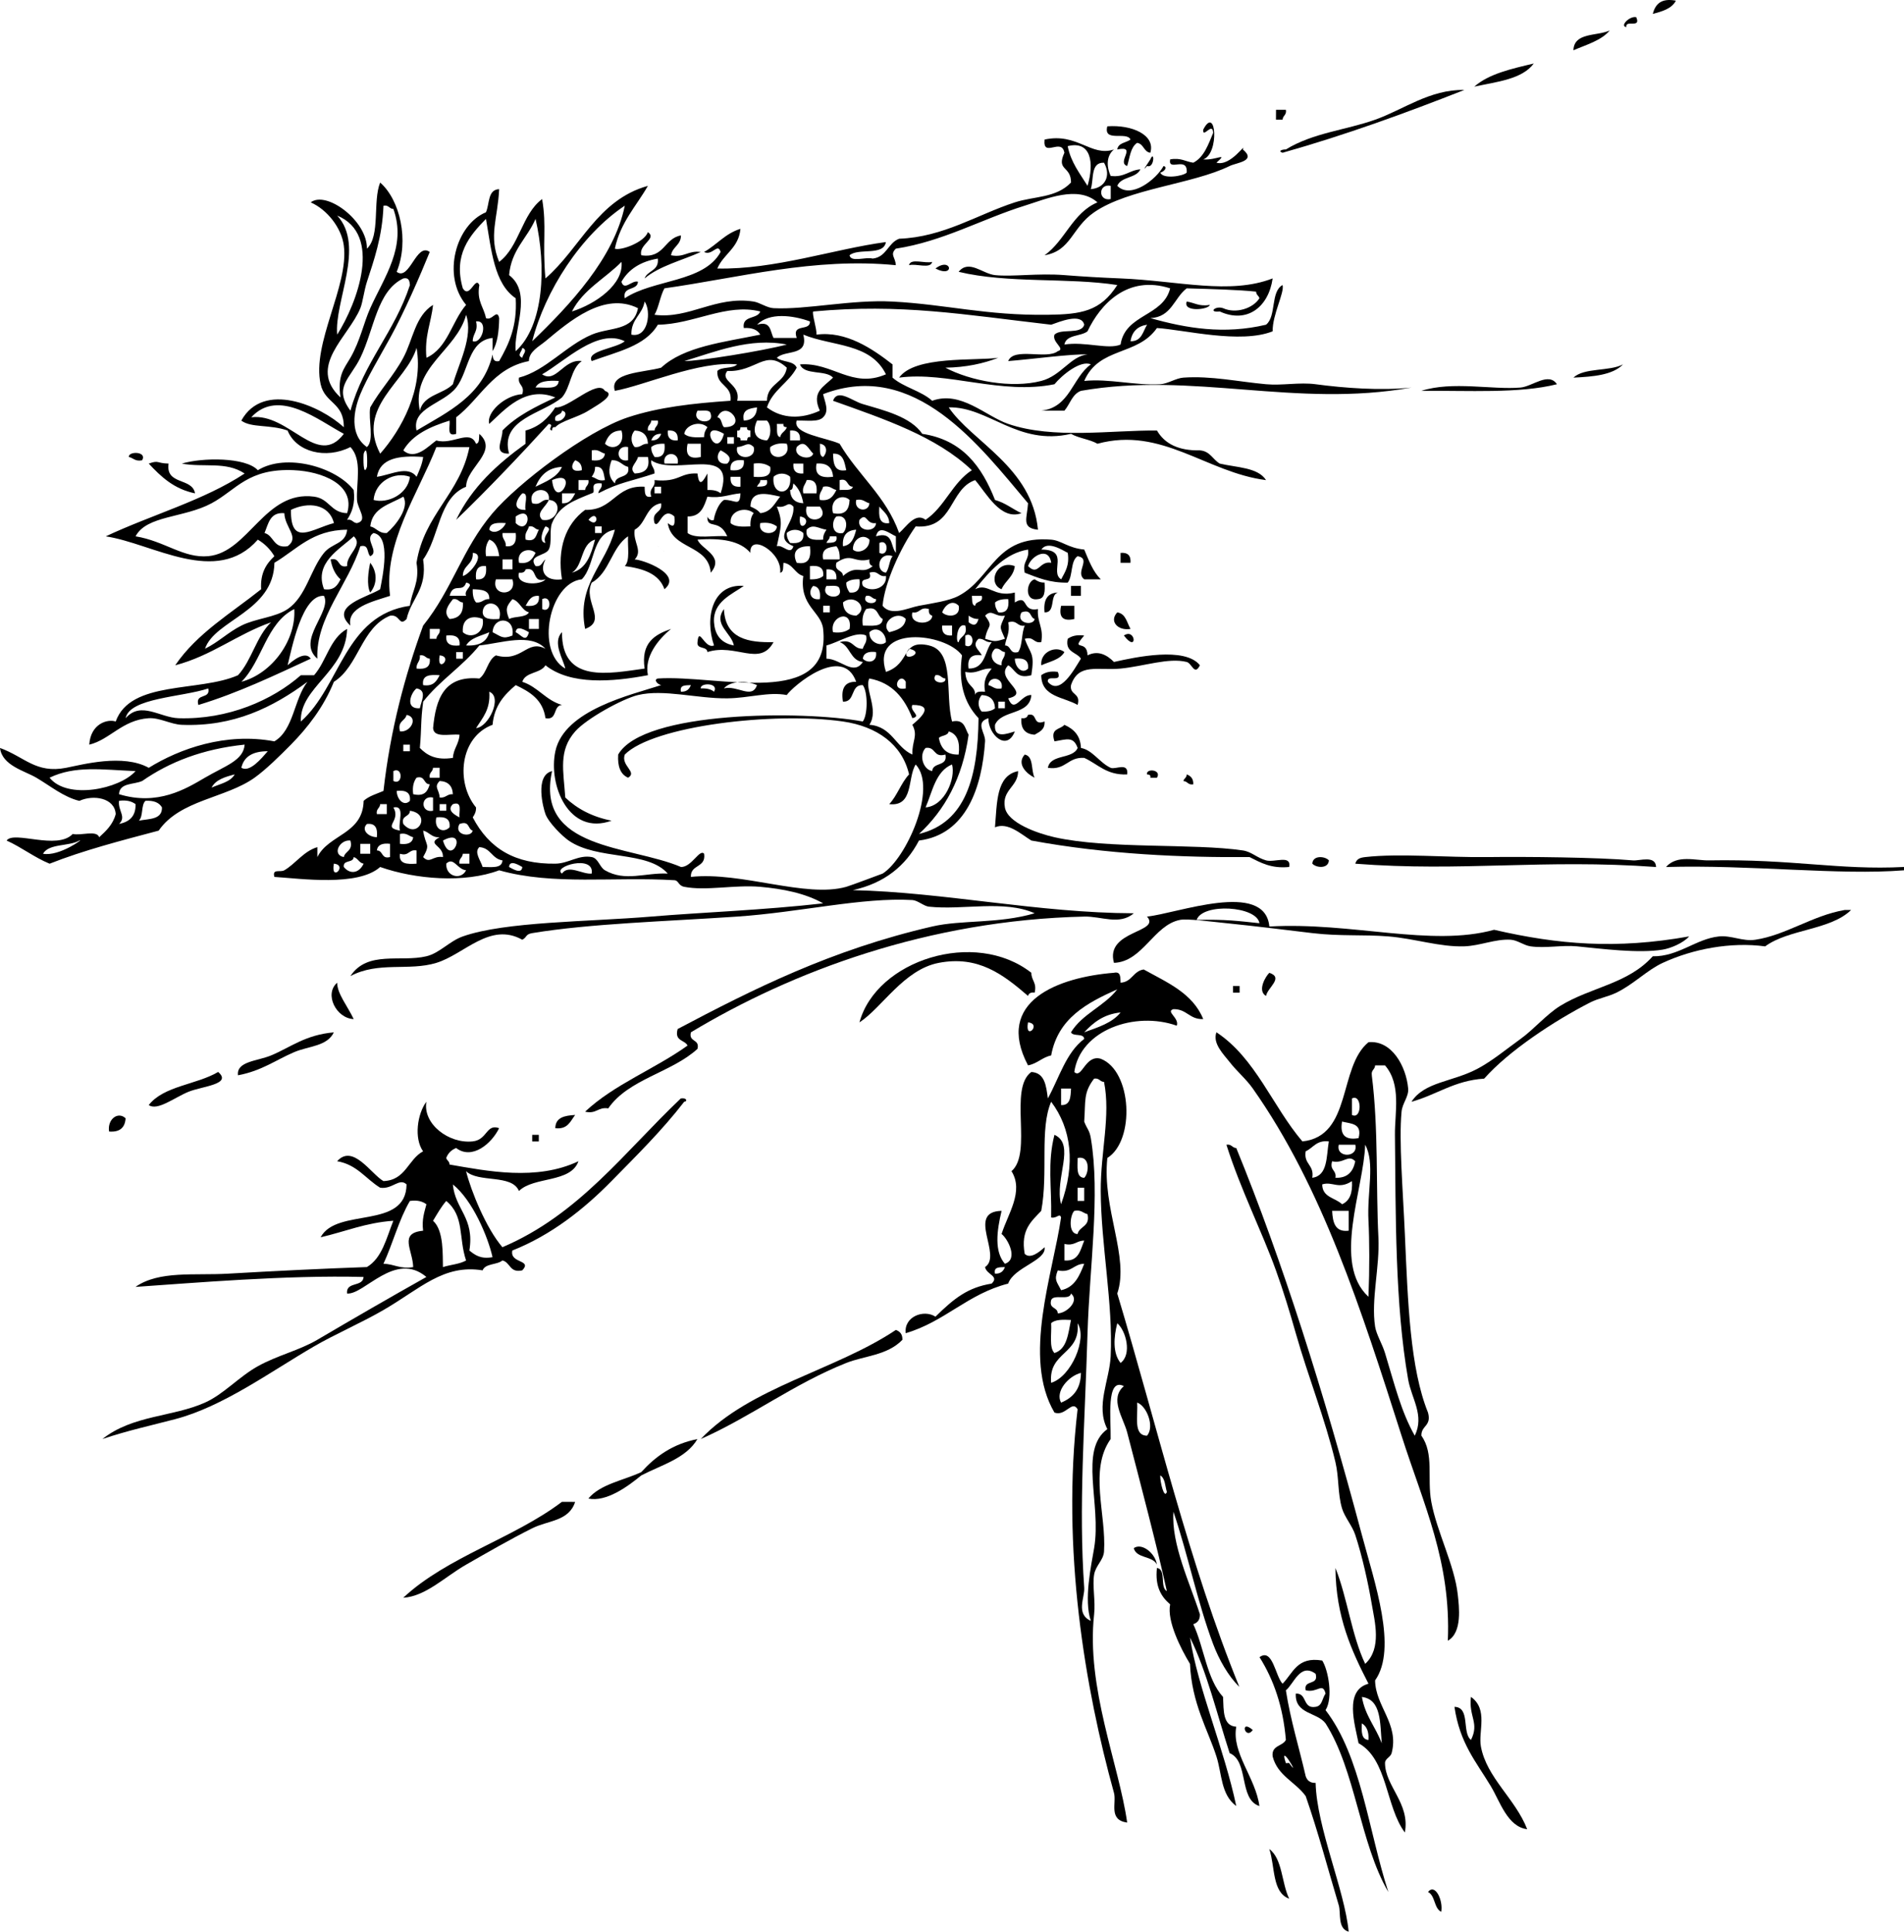 <?xml version="1.0" encoding="UTF-8" standalone="no"?>
<!-- Generator: Adobe Illustrator 13.0.1, SVG Export Plug-In . SVG Version: 6.00 Build 14948)  -->
<svg xmlns:rdf="http://www.w3.org/1999/02/22-rdf-syntax-ns#" xmlns="http://www.w3.org/2000/svg" xmlns:x="http://ns.adobe.com/Extensibility/1.0/" xmlns:dc="http://purl.org/dc/elements/1.1/" xmlns:i="http://ns.adobe.com/AdobeIllustrator/10.0/" xmlns:cc="http://web.resource.org/cc/" xmlns:xlink="http://www.w3.org/1999/xlink" xmlns:a="http://ns.adobe.com/AdobeSVGViewerExtensions/3.0/" xmlns:graph="http://ns.adobe.com/Graphs/1.0/" xmlns:svg="http://www.w3.org/2000/svg" xmlns:inkscape="http://www.inkscape.org/namespaces/inkscape" xmlns:sodipodi="http://sodipodi.sourceforge.net/DTD/sodipodi-0.dtd" xmlns:ns1="http://sozi.baierouge.fr" id="ant_and_grasshopper_xA0_Image_1_" enable-background="new 0 0 349.92 354.904" xml:space="preserve" viewBox="0 0 349.92 354.904" version="1.1" y="0px" x="0px">
<g clip-rule="evenodd" fill-rule="evenodd">
	<path d="m308 0.124c-0.758 1.469-2.49 1.965-4.252 2.43 0.47-1.759 1.5-2.953 4.25-2.43z"/>
	<path d="m295.85 5.591c-1.574 1.869-4.278 2.607-6.683 3.645 0.11-3.334 4.33-2.556 6.68-3.645z"/>
	<path d="m281.88 11.667c-2.153 2.91-6.779 3.346-10.936 4.252 2.7-2.373 6.85-3.277 10.94-4.252z"/>
	<path d="m234.5 20.171h1.823c0.171 0.981-0.574 1.046-0.607 1.823h-1.216c0.01-0.608 0.01-1.215 0.01-1.823z"/>
	<path d="m203.51 23.209c4.51-0.331 8.889 1.584 7.897 4.86-1.238-0.179-1.19-1.644-2.43-1.822-1.216 0.809-1.354 2.696-1.822 4.252-2.017-0.659 1.938-3.819-1.822-3.038 0.169-1.248 1.622-1.212 2.43-1.823-0.66-1.571-5.05 0.586-4.26-2.429z"/>
	<path d="m167.06 48.724c0.262-1.358 2.993-0.246 4.252-0.608-0.26 1.359-2.99 0.246-4.25 0.608z"/>
	<path d="m171.92 49.332c2.98-2.249 3.64 1.871 0 0z"/>
	<path d="m218.09 55.406c1.427 0.194 2.28 0.96 4.253 0.607-0.14 0.879-5 1.413-4.25-0.607z"/>
	<path d="m286.13 70.594c-6.965 1.742-16.281 1.133-24.907 1.215 5.698-1.832 13.06-0.16 18.225-0.607 2.16-0.187 5.16-2.915 6.69-0.608z"/>
	<path d="m23.692 83.959c-0.193-1.072 3.403-1.084 2.43 0.607-1.269 0.258-1.608-0.416-2.43-0.607z"/>
	<path d="m35.842 90.642c-3.866-0.791-6.258-3.057-8.505-5.468 1.914-0.681 1.375-0.055 3.645 0-0.57 4.013 4.362 2.523 4.86 5.468z"/>
	<path d="m205.94 101.58c1.325-0.11 1.933 0.497 1.822 1.822h-1.822v-1.82z"/>
	<path d="m68.04 103.4c1.334 1.667 1.298 3.955 0 5.467-0.717-1.38-0.323-4.03 0-5.47z"/>
	<path d="m186.5 104.01c-0.233 1.994-1.776 2.679-2.43 4.252-2.65-1.03-0.95-5.52 2.43-4.25z"/>
	<path d="m191.97 107.04c0.089 1.507 0.113 2.948-1.215 3.038-2.589 0.452-2.128-3.312-0.607-3.645 0.49 0.32 0.98 0.63 1.82 0.6z"/>
	<path d="m136.69 107.65c-2.069 1.496-5.724 2.9-5.467 6.683 0.128 1.886 0.944 3.774 3.645 4.252-0.399-2.283-3.892-3.86-1.823-6.683 0.232 5.551 4.662 6.177 9.112 6.075-2.494 4.616-6.935 0.15-12.15 1.823-0.067-1.148-2.008-0.422-1.822-1.823 0.268-3.035 1.281 1.34 3.038 0.607-1.76-5.11-0.28-11.4 5.47-10.94z"/>
	<path d="m196.83 107.65h1.822v1.823h-1.822v-1.82z"/>
	<path d="m194.4 108.87c-1.543 0.482-0.328 3.722-2.43 3.646-0.24-2.28 0.49-3.57 2.43-3.65z"/>
	<path d="m195.01 111.3h2.431v2.43c-2.09 0.47-2.9-0.34-2.43-2.43z"/>
	<path d="m205.34 112.51c1.576 0.246 1.753 1.891 2.43 3.037-2.31 0.4-3.99-1.41-2.43-3.04z"/>
	<path d="m206.55 116.76c2.2-1.47 2.57 3.37 0 0z"/>
	<path d="m199.26 116.76c-2.649 3.081 0.558 0.542 0.607 3.645 1.959-0.983 3.59-0.066 4.86 1.215 3.975-0.891 13.056-2.853 15.795 0.607-0.998 2.011-1.458-0.363-2.431-0.607-3.326-0.837-7.825 0.793-12.149 1.215-4.22 0.411-7.717-1.091-9.112 3.038-0.294 1.914 1.864 1.375 1.215 3.645-2.557-1.494-6.663-1.438-6.683-5.468 0.705-0.51 1.629-0.801 3.037-0.607 0.944 2.16-2.063 0.367-1.822 1.823 2.212 2.643 4.797-2.214 6.075-4.252-0.785-1.24-2.945-1.105-2.431-3.645 0.7-0.5 1.62-0.79 3.03-0.6z"/>
	<path d="m195.62 119.8c-0.808 1.419-2.714 1.741-4.252 2.43-0.25-2.42 2.66-3.71 4.25-2.43z"/>
	<path d="m188.93 131.34c1.872-0.454 0.741 2.095 3.038 1.215 0.103 1.521-0.934 1.902-1.822 2.43-1.709-0.114-2.589-1.057-2.431-3.038 0.7 0.1 1.08-0.13 1.21-0.61z"/>
	<path d="m195.62 133.17c1.673 0.757 2.947 1.913 3.038 4.252 2.114 0.354 3.465 2.75 5.467 3.645 0.86 0.384 3.302-1.126 3.038 1.215-3.814 0.169-5.385-1.905-7.897-3.038-3.042-0.207-3.355 2.315-6.683 1.823 0.466-2.572 4.548-1.527 5.468-3.645-0.774-2.172-1.982-1.6-4.253-1.215-0.85-2.45 1.07-2.15 1.81-3.03z"/>
	<path d="m188.32 138.63c1.702 0.323 1.123 2.927 1.823 4.253-1.37-0.65-3.41-2.48-1.82-4.25z"/>
	<path d="m187.11 141.67c0 2.911-3.013 3.396-2.43 6.683 0.504 2.846 6.031 4.773 9.112 5.467 9.833 2.215 25.592 1.088 34.628 2.43 1.597 0.237 2.545 1.341 4.252 1.823 1.561 0.44 4.702-1.099 4.253 1.215-3.364 0.326-5.259-0.817-7.29-1.823-12.202 0.106-26.354-0.5-40.095-3.037-1.972-1.21-4.297-3.426-6.683-2.43 0.39-4.46 0.19-9.51 4.25-10.32z"/>
	<path d="m210.8 142.28c-0.24-1.179 2.768-0.887 1.823 0.608h-1.216c0.12-0.52-0.23-0.58-0.6-0.61z"/>
	<path d="m218.09 142.28c0.748 0.265 1.248 0.778 1.215 1.823-0.98 0.171-1.045-0.574-1.822-0.607 0.12-0.49 0.61-0.6 0.61-1.21z"/>
	<path d="m244.22 158.07c-0.062 1.546-2.264 1.435-3.038 0.607 0.06-1.54 2.26-1.43 3.04-0.61z"/>
	<path d="m304.36 159.29c-20.81-1.502-35.604 0.918-55.283-0.607 0.253-0.86 0.795-1.099 1.823-1.215 6.339-0.718 14.94 0.095 22.478 0 7.143-0.09 20.302 0.039 26.729 0.608 1.21 0.11 4.17-1 4.25 1.22z"/>
	<path d="m349.92 159.29v0.607c-11.928 0.955-28.286-1.052-43.74-0.607 2.048-2.318 5.42-1.17 7.897-1.215 15.44-0.28 23.82 1.82 35.84 1.21z"/>
	<path d="m233.28 170.22c15.219-0.856 29.669 3.81 41.311 0.607 11.829 2.728 22.452 3.607 35.842 1.215-1.089 1.225-3.375 2.184-4.859 2.43-4.444 0.736-11.267-0.166-15.795-0.607-2.635-0.257-5.845 0.396-8.505 0-1.271-0.189-2.396-1.141-3.646-1.215-2.825-0.167-5.588 1.113-8.505 1.215-4.493 0.157-9.123-1.429-13.973-1.823-4.605-0.374-8.815 0.006-13.973-0.607-4.586-0.545-10.553-1.296-15.795-1.822-2.789-0.28-7.142-0.869-8.505-0.608-4.841 0.929-6.85 7.696-12.149 7.897-1.702-5.993 8.722-5.523 6.074-8.505 5.41-0.52 21.67-6.76 22.48 1.82zm-13.36-1.21c5.373-0.125 7.635 0.2 11.542 0.608-0.49-3.18-10.46-3.76-11.54-0.61z"/>
	<path d="m338.98 167.19h1.215c-3.782 3.71-11.485 3.499-15.795 6.683-6.309-0.851-13.273 0.467-18.832 3.037-2.903 1.342-5.335 3.933-8.505 5.468-1.667 0.808-3.275 1.01-4.86 1.822-6.581 3.374-14.903 8.852-19.439 13.973-5.519 0.354-8.752 2.993-13.365 4.253 2.407-3.704 7.479-3.598 12.149-6.075 2.713-1.439 5.223-3.548 7.897-5.468 2.398-1.721 4.8-4.544 7.29-6.075 5.646-3.471 12.421-4.001 17.011-9.112 4.69 0.086 7.934-3.205 12.149-3.645 2.303-0.24 4.365 0.952 6.683 0.607 5.6-0.83 10.5-4.44 16.4-5.46z"/>
	<path d="m190.15 182.37c-0.707-0.099-1.081 0.134-1.216 0.607-4.594-3.958-9.157-7.462-16.402-6.075-6.437 1.232-10.424 8.23-14.58 10.936 3.107-11.431 21.201-17.239 31.591-9.113-0.01 1.43 1.05 1.79 0.61 3.64z"/>
	<path d="m233.28 178.73c2.711 0.906-0.351 2.727-0.607 4.252-1.67-0.94-0.06-3.64 0.61-4.25z"/>
	<path d="m61.965 180.55c0.013 2.038 1.851 4.19 3.038 6.683-3.2-0.12-5.474-4.58-3.038-6.68z"/>
	<path d="m226.6 181.16h1.216v1.215h-1.216v-1.22z"/>
	<path d="m61.357 189.66c-1.219 2.589-4.612 2.51-7.29 3.645-3.312 1.405-5.966 3.44-10.328 4.253-0.313-2.578 3.545-2.589 6.075-3.646 3.527-1.46 6.312-3.8 11.543-4.24z"/>
	<path d="m223.56 189.66c7.199 4.748 10.297 13.599 15.795 20.048 9.164-0.962 6.567-13.684 12.15-18.226 4.28-0.414 6.926 4.443 7.29 8.505 0.134 1.499-1.069 2.687-1.215 4.253-0.506 5.422 0.249 14.327 0.607 22.478 0.561 12.751 0.972 24.694 4.252 32.805 0.696 2.519-1.277 2.367-1.215 4.253 2.377 3.329 1.016 7.768 1.822 12.149 1.007 5.467 4.271 11.659 4.86 17.011 0.24 2.181 0.881 7.006-1.822 8.505 0.614-14.55-4.43-24.923-8.505-37.665-7.433-23.24-14.571-45.676-27.338-63.788-1.255-1.78-2.895-3.112-4.253-4.859-1.11-1.42-3.19-3.43-2.43-5.47zm28.55 7.9c1.254 9.921 0.745 20.403 1.215 29.768 0.275 5.484-1.378 11.427-0.607 16.402 0.225 1.455 1.311 3.176 1.822 4.86 1.788 5.879 2.951 10.739 5.468 15.188 1.824-3.754-0.595-6.797-1.215-10.328-2.428-13.818-2.277-30.308-2.431-44.955-0.042-4.09 1.227-9.216-1.822-12.757h-1.822c-0.02 0.78-0.77 0.84-0.6 1.82zm-3.64 7.29c1.867 0.93 1.867-3.967 0-3.037v3.04zm1.21 4.25c0.72-2.744-1.418-2.632-3.037-3.037-0.43 2.46 0.59 3.47 3.04 3.04zm-9.72 2.43c-0.393 2.418 1.608 2.442 1.215 4.86 2.859-0.381 2.575-3.905 3.038-6.683-2.3-0.27-2.86 1.2-4.26 1.82zm9.12-1.21h-3.037c-0.6 2.45 3.63 2.45 3.04 0zm2.42 27.94c0.209-5.087 0.188-10.347 0-13.973-0.28-5.414 1.25-10.561-0.607-13.972-0.25 8.12-6.08 21.83 0.61 27.94zm-6.68-24.9c-0.502 1.717 0.856 1.574 0.607 3.038 2.296 0.067 3.267-1.189 3.645-3.038-1.32-1.37-2.08 0.5-4.26 0zm-1.82 4.25c0.015 2.415 2.42 2.439 3.645 3.645 1.413-0.612 1.959-2.091 1.822-4.252-2.5 1.62-3.55-0.01-5.46 0.6zm4.86 8.5v-3.646h-3.037c0.12 2.12 0.51 3.96 3.04 3.65z"/>
	<path d="m40.095 196.95c2.655 2.281-2.975 2.62-5.468 3.645-2.597 1.068-5.7 3.558-7.29 2.431 2.748-3.53 8.814-3.74 12.758-6.08z"/>
	<path d="m23.085 205.46c-0.114 1.709-1.057 2.588-3.038 2.43-0.352-2.25 1.638-3.76 3.038-2.43z"/>
	<path d="m105.7 204.85c-0.878 1.146-1.357 2.693-3.645 2.43 0.02-2 1.73-2.32 3.64-2.43z"/>
	<path d="m97.808 208.5h1.215v1.216h-1.215v-1.22z"/>
	<path d="m225.38 210.32c0.981-0.172 1.046 0.574 1.823 0.607 8.477 20.716 16.033 44.641 23.085 71.077 2.333 8.748 6.58 20.858 2.43 26.73 0.069 4.804 4.459 7.988 3.037 13.364-0.194 0.738-1.22 1.002-1.215 1.823 0.026 4.278 4.65 7.428 3.646 12.757-3.555-4.748-3.158-13.446-8.506-16.402-0.695-3.502-2.666-9.702 1.823-10.935-3.095-6.019-5.992-12.233-6.075-21.263 2.2 5.494 2.979 12.411 5.468 17.617 3.099-2.848 1.746-7.795 1.215-10.935-0.65-3.842-1.74-8.806-3.038-12.758-0.545-1.662-1.962-3.284-2.43-4.859-0.821-2.766-0.543-5.676-1.215-8.506-1.867-7.865-5.026-15.724-7.29-23.692-1.116-3.93-2.281-7.766-3.646-11.542-2.55-7.1-6.48-14.82-9.1-23.08zm28.56 109.96c-0.328-3.722-0.046-8.054-3.645-8.505 0.58 3.45 2.54 5.54 3.64 8.5zm-2.44-0.61c0.091-1.509-0.314-2.521-1.215-3.037-0.08 1.51-0.1 2.95 1.22 3.04z"/>
	<path d="m164.63 244.34c0.747 0.266 1.248 0.777 1.215 1.822-2.807 2.888-6.946 2.911-10.327 4.253-9.585 3.804-17.6 9.939-26.73 13.973 9.07-9.56 24.68-12.58 35.85-20.04z"/>
	<path d="m128.18 264.39c-2.106 3.564-6.595 4.745-10.328 6.683-2.49 2.048-6.421 4.925-9.72 4.252 2.203-2.657 6.408-3.312 9.72-4.859 2.61-2.87 5.76-5.18 10.33-6.07z"/>
	<path d="m105.7 275.93c-1.144 3.579-4.946 3.386-7.897 4.86-3.967 1.982-8.166 4.402-12.15 6.683-3.918 2.242-7.416 5.821-11.543 6.075 8.064-7.529 20.285-10.9 29.16-17.618 0.81 0.01 1.63 0.01 2.43 0.01z"/>
	<path d="m212.62 287.47c-0.766-1.665-3.77-1.092-4.253-3.038 1.5-1.05 3.98 0.97 4.25 3.04z"/>
	<path d="m231.46 304.48c2.441-1.806 2.93 3.53 4.253 4.86 1.923-1.925 2.653-5.042 7.29-4.253 1.114 1.739 2.037 6.848 0.607 9.112 6.529 8.456 7.872 22.098 11.542 33.413-5.23-8.944-6.016-22.335-11.542-30.982-1.553-2.094-5.65-1.641-5.468-5.468 2.153-0.128 1.2 2.85 3.645 2.43 1.248-0.169 1.213-1.622 1.823-2.43-0.516-2.168-1.496-0.073-3.646-0.607-0.456-2.076 2.469-0.771 1.822-3.037-2.838-2.085-3.979 1.844-5.467 3.037 0.877 5.603 2.438 10.521 3.645 15.795 0.266 0.747 0.777 1.247 1.822 1.215 0.198 8.206 5.344 19.68 6.075 27.338-2.091-0.581-1.393-3.424-1.822-4.86-2.017-6.744-3.741-13.314-6.075-20.048-1.856-2.598-5.176-3.733-6.075-7.289-0.256-2.079 1.82-1.826 2.431-3.038-0.51-6.13-2.25-11.08-4.83-15.18zm4.86 19.44c0.02 0.061 0.551-0.049 0.607 0 2.36 3.33-2.05-4.3-0.61 0z"/>
	<path d="m270.34 311.77c3.211 2.275 1.308 6.338 1.822 9.112 1.067 5.752 6.344 9.606 8.506 15.188-3.612-0.429-5.004-5.106-6.683-7.897-2.73-4.538-5.701-7.882-6.683-14.58 2.973 0.064 1.324 4.751 3.037 6.075 1.58-3.16-0.44-4.22-0.01-7.89z"/>
	<path d="m230.24 317.85c-1.43 1.95-2.45-2.14 0 0z"/>
	<path d="m233.28 339.72c2.439 1.813 2.243 6.262 3.646 9.112-3.16-1.1-2.58-5.93-3.65-9.11z"/>
	<path d="m262.44 347.61c1.328-1.679 2.817 1.597 2.43 3.645-1.36-0.66-1.07-2.98-2.43-3.65z"/>
	<path d="m300.71 3.162c0.944 2.159-2.063 0.367-1.822 1.822-1.28-0.188 0.64-2.11 1.82-1.822z"/>
	<path d="m269.12 16.526c-10.753 4.232-21.728 8.243-33.412 11.542-0.936-0.321-0.039-0.634 0.607-0.607 5.034-3.08 10.958-3.535 16.402-5.467 5.26-1.869 10.03-5.574 16.4-5.468z"/>
	<path d="m221.13 23.816c2.402-4.647 2.991 4.461 0 5.468 2.315 0.224 4.696-1.424 2.43 0.607 2.644 0.749 5.471-3.87 4.86-2.43 2.558 2.15-1.129 2.4-2.431 3.038-6.854 3.359-18.576 4.14-24.907 8.505-4.139 2.854-4.201 7.073-9.112 7.897 3.789-2.691 5.16-7.8 9.72-9.72-3.598-3.21-9.443-0.613-13.365 0.607-7.839 2.439-15.078 6.593-23.692 7.897-1.138 1.157-0.066 1.526 0 3.038-15.006-1.479-28.978 2.349-42.525 4.252-0.79 1.437-1.014 3.441-1.822 4.86 6.407 0.832 11.211-3.525 18.225-2.43 1.109 0.173 2.438 1.154 3.645 1.215 6.05 0.307 14.307-1.612 21.87-1.215 9.88 0.518 17.188 2.589 28.553 2.43 6.149-0.086 9.652-0.62 12.758-5.467-9.081-1.414-20.091-0.248-29.16-2.43 1.885-2.346 4.4 0.372 6.683 0.607 3.263 0.336 7.902-0.384 12.757 0 3.5 0.277 6.738 0.46 10.328 0.607 10.682 0.44 20.061 3.048 27.944 0-0.748 5.261-4.686 8.367-9.72 6.075-2.19 0.249-0.833-1.109 0.607-0.607 2.352 1.079 5.518 0.047 6.683-1.823-0.115-0.492-0.609-0.605-0.607-1.215-3.277-0.345-7.791-0.467-12.758-0.607-2.312 1.738-2.781 5.318-6.683 5.467 6.6 1.867 13.56 3.047 21.263 1.215 1.93-1.514 0.797-6.088 3.038-7.29 0.381 1.416-1.871 5.402-1.823 8.505-5.938 2.353-16.227-0.285-21.262-0.607-3.611 5.182-10.649 3.416-13.365 9.72 4.625-0.455 9.174 0.857 13.973 0.607 1.365-0.071 2.885-1.121 4.252-1.215 5.137-0.354 9.98 0.742 15.188 1.215 2.989 0.271 6.131-0.399 9.112 0 5.254 0.704 12.075 1.216 17.618 0.608-21.249 3.821-40.224-2.995-60.75 0.607-1.619 0.608-2.003 2.452-3.038 3.645h-4.252c5.296-0.576 5.692-6.053 9.112-8.505-1.876-0.842-5.31 1.963-6.683 3.645-9.795 1.997-19.688-2.398-28.553-1.215 2.884-4.052 13.893-3.05 18.226-3.645-2.776 1.071-5.935 1.761-9.721 1.823 4.607 2.441 12.176 3.848 17.618 2.43 3.7-0.964 5.396-4.57 8.505-4.86-2.971-0.125-10.073 0.854-14.58 1.215 1.022-2.623 7.081-0.209 9.112-1.822 1.517-0.42-1.127-1.621-0.607-3.038 1.218-1.212 4.925 0.065 5.468-1.822-0.525-2.239-4.598-0.511-6.075 0-16.122-1.853-27.514-3.925-43.74-2.43-0.243 0.489 0.675 3.124 0.607 4.252 5.429-0.722 10.3 2.603 13.973 5.468v2.43c2.053 1.795 5.27 2.426 7.29 4.252 5.289-1.912 9.812 2.829 13.973 4.252 8.326 2.851 18.995 1.135 27.338 1.215 1.414 2.433 3.968 3.727 7.897 3.645 1.881 0.144 2.359 1.69 3.645 2.43 3.11 0.738 7.015 0.681 8.505 3.038-10.967-1.403-19.167-9.902-30.982-6.683-1.41-0.817-3.449-1.005-4.859-1.822-9.827 2.281-15.144-5.036-22.479-4.86 4.234 6.298 15.333 10.991 16.403 22.478-3.136-0.315-1.973-2.167-1.823-4.86-8.896-10.531-20.804-26.526-37.665-20.047 0.296 1.382 1.206 3.104 0 4.252-0.883 0.939-3.109 0.535-4.859 0.607-0.829 2.465 5.386 3.107 7.897 4.252 3.369 5.743 8.549 9.676 10.935 16.403 1.266-1.078 2.966-3.881 4.86-2.43 3.519-2.354 4.927-6.818 8.505-9.112-6.537-6.22-16.116-9.399-25.515-12.758 0.852-2.314 3.459 0.014 5.467 0.607 4.01 1.186 8.803 2.339 10.936 5.468 7.396 1.108 10.968 6.042 13.365 12.15 1.897 0.532 3.208 1.651 4.859 2.43-3.825 1.384-6.438-3.679-8.505-6.075-4.832 1.648-3.894 9.066-10.935 8.505-2.73 3.806-5.732 10.393-6.075 14.58 1.567 2.005 4.667 0.38 6.683 0 2.472-0.465 5.495-0.875 7.29-1.822 6.249-3.3 6.59-11.143 17.01-10.328 1.855 0.145 3.127 1.55 6.075 1.822 0.836 1.999 1.609 4.061 3.037 5.468h-3.037c-1.766-1.314 1.39-3.778-1.215-4.252-1.349 0.879-0.84 3.616-1.823 4.86-3.307 0.067-5.554-0.926-7.897-1.822-0.487-2.107 0.905-2.335 0.607-4.253-4.06 0.648-6.953 3.811-9.72 7.29 2.418-1.249 3.411 1.59 7.29 0.607v1.823c2.585-1.615 1.175 1.826 4.253 1.215-0.202 2.429 1.083 3.372 0.607 6.075-1.464 0.249-1.32-1.109-3.038-0.607 1.059 2.93 1.87 2.442 1.216 6.682-2.796 0.771-2.945-1.104-4.253-1.822-2.606 2.558 4.411 5.083 0 6.075 1.164 2.969 2.329-0.75 4.253-0.607-0.281 3.77-5.463 2.638-6.683 5.467-0.209 2.609 2.213 1.644 3.645 1.215-1.488 3.802-4.913 0.537-4.859-2.43-2.555 0.811-0.505 2.691-0.608 4.252-0.553 8.374-3.419 17.131-12.149 18.225-2.428 4.659-6.341 7.834-12.15 9.112 16.758 0.381 34.061 4.198 51.638 4.252-2.652 2.251-5.946 0.536-9.112 0.607-28.69 0.652-53.773 10.107-72.293 21.263-0.452 1.87 1.668 1.167 1.215 3.037-4.75 4.362-12.684 5.541-16.403 10.936-1.917-0.298-2.145 1.095-4.252 0.607 5.322-5.006 12.819-7.836 18.833-12.15-0.543-1.076-2.466-0.773-1.822-3.037 13.814-7.304 28.26-14.561 46.777-18.833 5.484-1.265 12.099-0.466 18.833-2.43-5.618-2.505-13.152-0.536-19.44-1.215-0.949-0.103-2.044-1.157-3.037-1.215-9.199-0.535-20.581 2.245-32.198 3.037-12.844 0.876-27.037 1.273-37.665 3.038-1.257 0.208-0.933 0.749-1.823 1.215-5.946-3.321-10.627 2.672-15.795 4.252-5.074 1.553-10.64-0.321-15.795 2.43 3.126-4.756 9.239-2.502 13.973-3.645 2.441-0.589 4.22-2.778 6.682-3.645 7.812-2.75 23.053-2.676 34.628-3.645 9.309-0.779 20.714-1.19 31.589-2.43-3.259-1.859-7.42-2.673-11.542-3.038-4.665-0.413-9.943 0.79-13.973 0-1.136-0.223-0.999-1.165-1.822-1.215-11.086-0.676-22.255 0.982-32.198-1.822-6.374 2.399-15.404 1.661-21.87-0.607-4.061 3.635-14.636 2.13-19.44 1.822-0.444-1.575 1.08-0.788 1.823-1.215 2.012-1.156 3.575-3.529 6.075-4.252v1.822c2.08-4.197 8.371-4.185 8.505-10.327 0.944-0.878 2.367-1.278 3.645-1.823 1.276-11.278 3.933-21.177 7.29-30.375 5.449-6.798 7.132-14.004 12.757-20.655 4.608-5.449 17.205-15.074 24.907-17.618 5.632-1.86 11.881-2.562 18.833-3.038 0.319-2.951-2.583-2.682-2.43-5.467 0.776-0.843 2.868-0.372 3.645-1.215-6.992-0.709-17.14 3.914-22.478 4.86-1.112-3.397 5.235-3.344 8.505-4.252 4.196-3.904 11.513-4.688 18.225-6.075-0.517-0.901-1.529-1.306-3.038-1.215-0.354-2.38 2.499-1.551 3.038-3.038-6.235-1.572-12.228 2.348-18.833 2.43-2.312 3.965-7.572 4.983-12.15 6.682-1.063-1.897 4.542-2.325 6.075-3.645-5.009-2.448-11.026 3.718-15.188 6.075 2.565 1.73 3.961-2.906 7.29-2.43-2.049 1.394-2.036 4.849-3.645 6.683-3.55 3.014-11.459 3.937-9.72 10.328-2.993 0.047-1.199-2.383-1.215-4.252 2.582-2.684 6.129-4.401 9.72-6.075-5.504-2.255-9.396 2.342-12.15 4.86-0.597-2.032 2.822-5.264 6.075-5.467 0.502-1.717-0.856-1.574-0.607-3.038 4.878-1.255 8.654-5.903 13.365-7.897 3.354-1.42 7.663-0.582 8.505-4.86-6.216-3.091-12.606 2.41-17.01 6.075-1.215 1.011-3.036 1.889-3.037 3.645-6.621 1.277-8.904 6.892-13.365 10.328v3.038c-1.827 0.612-1.077-1.354-1.215-2.43-3.551 1.107-6.776 2.539-8.505 5.468 2.221 1.983 4.732-0.912 6.075-1.823 2.997 0.884 6.165-2.149 7.29 0.607 0.712-0.098 0.512-1.107 0.607-1.822 3.647 3.279-2.419 6.173-2.43 9.72-5.072 2.015-4.908 9.267-7.897 13.365 0.821 5.479-2.192 7.124-3.038 10.935-1.433 1.486-1.13-0.907-3.038-0.607-5.314 2.179-5.733 9.251-10.328 12.15-1.868 4.643-4.861 8.466-7.897 11.542-1.94 1.966-4.581 4.577-6.683 6.075-5.314 3.787-13.705 4.053-17.617 9.72-6.882 1.826-13.804 3.612-20.048 6.075-2.866-1.184-5.107-2.993-7.897-4.252 1.303-1.892 9.292 1.835 12.15-1.215 1.453 0.37 4.408-0.763 4.86 0.607 1.266-1.164 2.531-2.329 3.038-4.252-0.181-3-4.113-3.609-6.683-2.43-2.907-0.71-5.317-2.733-7.897-4.252-2.182-1.285-6.295-2.228-6.683-5.468 4.573 1.666 6.585 4.735 12.15 3.645 3.01-0.589 10.459-2.62 15.188 0 5.66-3.506 14.157-6.547 23.085-4.86 3.57-2.1 3.588-7.752 6.075-10.935-6.393 4.712-13.56 8.27-23.085 7.897-2.016-0.079-4.08-1.341-6.075-1.215-4.853 0.305-7.15 3.955-10.935 4.86 0.249-3.862 3.361-4.759 4.86-4.252 2.717-7.61 15.305-5.35 22.477-8.505 2.532-2.732 3.378-7.152 6.075-9.72-6.29 2.215-10.881 6.128-17.618 7.897 4.019-5.904 10.277-9.568 15.795-13.973-0.182-3.017 0.974-4.696 2.43-6.075-0.754-1.271-1.767-2.283-3.038-3.038-7.599 8.65-19.29 0.691-27.945-0.607 8.4-3.952 18.079-6.626 25.515-11.542-3.407-2.289-7.465-1.066-11.542-1.823 3.777-1.134 11.729-1.208 13.972 1.215 5.227-3.224 14.43-0.554 17.618 3.645 0.311 2.538-0.339 4.116-1.215 5.467 0.981-0.171 1.046 0.574 1.822 0.607 2.099-0.49 0.08-2.633 0-4.252-0.157-3.187 1.024-7.413-1.215-9.72-4.51 2.288-9.951 0.916-11.542-3.038-3.273-1.156-6.653-0.451-8.505-1.823 4.08-7.39 14.599-2.695 18.833 1.215 0.055-4.577-3.453-4.326-4.253-7.897-1.685-7.527 5.253-18.079 4.253-25.515-0.429-3.183-3.002-6.537-6.075-7.897 2.856-2.223 10.421 3.375 10.328 8.505 2.502-2.357 1.033-8.687 2.43-12.15 3.667 3.205 5.373 10.684 3.038 16.402 2.369 1.776 3.6-5.47 6.075-3.645-1.801 4.423-4.684 11.073-7.29 15.795-1.887 3.419-4.239 7.346-5.468 10.328-1.226 2.975-2.062 7.427 1.215 9.72 1.394-1.239 0.22-5.045 0.607-7.29 1.795-3.199 4.265-5.754 6.075-9.113 1.785-3.31 2.155-7.653 5.468-9.72-0.342 3.303-1.602 5.688-1.215 9.72 3.906-1.764 4.659-6.681 7.29-9.72-4.503-5.412-1.854-14.754 3.645-17.01 0.699-1.528 0.288-4.167 2.43-4.252-0.258 5.481-1.978 8.561 0 13.365 3.705-2.775 4.169-8.791 7.897-11.542 0.871 5.078 0.018 7.91 0.607 14.58 6.418-5.53 9.49-14.405 18.833-17.01-2.134 3.738-5.05 6.695-6.075 11.542 1.039 0.404 5.362-1.097 6.075-3.038 1.76 1.217-1.751 2.25-1.215 4.252 4.269 0.624 4.174-3.116 7.29-3.645-0.01 1.813-1.58 2.065-1.822 3.645 2.501 0.477 3.117-0.933 5.467-0.607-3.489 1.573-7.579 2.546-10.328 4.86 0.53-1.495 2.69-1.36 2.43-3.645-3.117 0.528-5.356 1.934-6.683 4.253 0.515 1.78 1.956-0.363 3.038 0-0.109 1.713-2.887 0.757-2.43 3.037 5.208-3.5 14.536-2.879 17.618-8.505-0.517-1.782-1.529 0.79-3.038 0 2.333-1.312 3.886-3.404 6.683-4.252-0.307 3.541-3.106 4.588-4.252 7.29 10.53 0.227 21.487-3.599 30.982-4.86-0.426 2.611-5.047 1.028-6.683 2.43 0.262 1.358 2.994 0.246 4.253 0.607 2.559-0.276 2.797-2.873 4.859-3.645 8.16-0.306 14.387-4.451 21.263-6.682 3.59-1.165 7.572-0.771 10.328-3.645 0.015-3.128-2.769-2.107-1.216-5.468-0.497-2.87-4.012 1.052-3.645-2.43 6.027-1.306 8.551 3.229 12.758 1.823-1.368 1.099-1.431 3.068-0.608 4.86 2.549 0.321 3.395-1.061 5.468-1.215-0.759 1.671-3.557 1.303-4.252 3.038 2.495 2.517 7.168-1.189 8.505-3.645 0.851 0.214 0.053 1.069-0.607 1.215 0.521 1.255 4.229 0.641 4.859 0 0.222-3.166-3.514-0.067-3.037-2.43 1.972-0.353 2.826 0.414 4.252 0.607 2-1.038 2.74-3.335 3.646-5.468-0.07-2.207-2.01 1.236-1.82-0.663zm-24.91 3.038c0.61 3.035 2.26 5.03 3.646 7.29 1.26-4.152 0.69-8.382-3.65-7.29zm6.68 3.038c-2.517-0.087-1.846 3.013-2.43 4.86 2.58-0.194 3.79-2.426 2.43-4.86zm3.04 33.412c0.848-5.631 7.841-5.119 9.112-10.327-7.844-2.517-12.831 2.918-15.188 7.897-1.254 0.974-3.894 0.562-4.253 2.43 3.83-0.603 8.09 0.979 10.33 0zm-107.52 26.122c1.883-0.952 3.982-1.688 4.86-3.645-2.7 0.144-4.024 1.651-4.865 3.645zm17.615-27.945c3.129 0.677 3.69-4.378 2.43-6.075-0.4 2.431-2.49 3.18-2.43 6.075zm-58.925 59.539c-6.659 3.061-13.204 6.236-20.655 8.505-0.646-2.266 2.278-0.962 1.822-3.038-4.869 1.616-14.469 1.725-15.188 5.468 2.801-3.212 6.314-0.108 9.72 0 9.115 0.288 17.281-3.332 22.478-7.898h2.43c2.283-2.576 2.915-6.805 6.075-8.505-0.229 7.874-8.722 10.714-8.505 17.01 7.32-6.45 7.999-19.541 20.047-21.263 0.323-2.714 1.828-4.248 1.215-7.897 1.411-8.917 8.008-12.647 9.72-21.262h-6.075c-3.399 8.658-9.741 17.66-8.505 27.337-3.345 1.083-7.959 2.143-7.29 5.467-4.009-3.641 3.321-5.271 5.467-6.683 0.466-2.426 2.061-9.774-1.215-10.327-1.87 1.108 1.22 3.405-0.607 4.252-0.648-0.567-0.189-2.241-1.823-1.823-2.19 7.006-8.217 13.134-7.897 20.655-3.945-3.386 2.734-8.623 1.215-11.542-4.03-0.305-5.934 9.799-6.683 12.757 0.768-0.71 3.232-2.79 4.254-1.22zm147.02-84.446v-2.43c-2.34-0.479-2.34 2.909 0 2.43zm-136.69 15.188c-0.535 1.656-0.77 3.768-1.215 4.86-2.163 5.3-9.815 10.692-3.645 16.402-0.607-4.089 0.695-5.324 1.822-7.29 1.807-3.153 2.427-6.396 3.645-9.112 2.562-5.715 6.74-11.273 4.252-18.225-0.776-0.033-0.841-0.779-1.822-0.607-0.206 5.763-1.818 10.196-3.037 13.972zm30.375 10.934c6.916-6.652 15.061-15.312 17.01-24.907-8.13 5.445-14.67 15.703-17.012 24.907zm-35.843-1.215c3.712-5.868 8.375-18.424 0-21.87 5.196 5.624-0.585 15.845 0 21.87zm23.085-8.504c1.271 2.033 2.283-2.343 3.038-0.607-0.53 2.959 0.831 4.029 1.215 6.075 1.131 0.581 2.03-1.819 2.43 0-0.042 2.388-0.294 4.566-1.215 6.075v-2.43c-4.523 0.494-4.331 6.097-6.683 9.113-2.339 3-8.239 3.719-7.29 7.897 5.849-3.467 12.208-6.423 13.973-13.973 0.069 0.741 0.182 1.438 1.215 1.215 1.766-3.094 3.334-6.385 3.038-11.542-3.994-2.689-4.461-8.904-5.467-14.58-2.984 3.055-6.056 6.583-4.254 12.757zm8.505-2.431c4.353 3.297 0.744 10.15 1.215 13.973 5.205-4.694 5.664-15.608 3.645-24.3-1.513 3.55-4.461 5.664-4.86 10.327zm11.545 6.683c4.326-1.35 9.576-4.996 9.112-9.113-3.01 3.065-7.07 5.082-9.11 9.113zm-38.883 8.505c-1.866 3.847-5.014 5.411-1.822 9.72 2.458-8.882 8.157-14.523 10.935-23.085-0.069-0.741-0.182-1.438-1.215-1.215-4.852 2.312-5.317 9.261-7.898 14.58zm10.935 9.72c0.695-2.95 4.287-3.004 6.075-4.86 0.998-3.668 3.81-8.733 2.43-12.757-1.744 6.56-10.153 9.687-8.505 17.617zm61.968-15.795c2.616-0.793 2.389 1.256 3.037 2.43h4.253c-0.958-2.781 2.521-1.123 2.43-3.038-3.12-1.129-7.49-1.692-9.72 0.608zm-52.247 3.037c1.715 0.58 3-3.951 0.607-3.645 0.439 1.857-0.621 2.214-0.607 3.645zm120.89 0c2.068 0.044 2.263-1.787 3.037-3.037-1.76 0.268-2.77 1.28-3.04 3.037zm-65 3.038c0.98 0.842 3.131 0.514 3.645 1.823-1.463 2.79-4.419 4.086-5.468 7.29 2.808 2.143 6.369 2.163 9.72 0.607-1.59-3.484 0.716-4.365 2.431-6.075-1.358-1.477-5.297-0.373-6.075-2.43 5.979-0.438 9.551 4.523 15.795 1.822-2.832-5.783-9.813-5.094-15.188-7.29 1.04 4.069-3.32 2.741-4.85 4.253zm-17.01 0.607c2.726 0.014 14.225-1.829 18.833-3.038-6.74-1.343-13.24 1.357-18.83 3.038zm-55.888 17.011c3.895-4.412 8-11.842 6.683-19.44-1.839 6.23-11.195 10.843-6.683 19.44zm26.123-17.618c0.088-0.718 1.082-1.377 0-1.822-0.088 0.717-1.082 1.377 0 1.822zm37.665 2.43c-1.476 1.919 2.561 2.386 1.823 5.467h5.467c0.039-3.201 3.256-3.224 3.645-6.075-3.95-3.586-5.6 0.823-10.93 0.608zm-35.235 3.038c1.718-0.104 4.167 0.522 4.252-1.215-1.92-0.097-3.669-0.022-4.255 1.215zm-52.245 5.467c6.935-0.868 12.169 9.487 17.01 3.038-4.478-2.349-11.987-8.529-17.01-3.038zm90.52 0.607c1.546-0.074 2.356-0.884 2.43-2.43-1.41 0.21-2.85 0.394-2.43 2.43zm-6.08-1.214c-0.113-0.9-1.468-0.557-2.43-0.607-1.29 2.233 3.1 2.739 2.43 0.607zm1.22 0.607c0.854 0.159 0.692 1.333 1.215 1.822 4.68 0.039 0.34-5.323-1.21-1.822zm-12.76 2.43h1.215c0.033-0.777 0.778-0.841 0.607-1.823h-1.215c-0.04 0.777-0.78 0.842-0.61 1.823zm21.87 1.822c0.831-0.777 0.831-2.868 0-3.645h-1.822c-0.87 1.838-0.51 3.506 1.82 3.645zm-15.19-1.214c0.718 0.699 2.147 0.688 3.645 0.607-0.026-0.836 0.286-1.334 0.607-1.823-1.37-1.291-4.01-0.432-4.26 1.216zm17.62 0.607c0.146-0.867 1-1.025 1.215-1.823-0.371-0.034-0.719-0.091-0.607-0.607h-1.215c0.11 0.909-0.22 2.242 0.61 2.43zm-7.9-1.215v1.215c0.371 0.035 0.719 0.091 0.607 0.607h1.215c0.035-0.371 0.091-0.719 0.607-0.607v-1.215c-0.371-0.035-0.719-0.091-0.607-0.608h-1.215c-0.04 0.371-0.09 0.719-0.61 0.608zm-24.3 2.43c1.508 1.436 3.812 0.242 3.038-2.43-1.82 0.005-2.55 1.092-3.04 2.43zm5.47 0.608c1.148 0.136 1.34-0.685 2.43-0.608-0.074-1.545-0.884-2.355-2.43-2.43-0.78 0.798-0.78 2.239 0 3.038zm7.9-1.216c0.11-1.325-0.497-1.933-1.823-1.822-0.12 1.325 0.49 1.933 1.82 1.822zm8.5-1.214c-4.91-2.876-1.41 5.175 0 0zm12.15 1.214h1.823c0.11-1.325-0.498-1.933-1.823-1.822v1.822zm-25.51 0c1.045 0.033 1.557-0.468 1.822-1.215-1.04-0.032-1.56 0.468-1.82 1.215zm13.97 0.608h1.215v-1.215h-1.215c0.01 0.405 0.01 0.81 0.01 1.215zm-13.97 0.608c-0.026 0.836 0.286 1.333 0.607 1.822 1.601 0.183 1.994-0.841 1.822-2.43-1.06-0.046-1.89 0.136-2.43 0.608zm9.11 1.822v-2.43h-2.43c-0.47 2.092 0.34 2.902 2.43 2.43zm6.68-1.822c-0.593 2.446 3.63 2.446 3.038 0-1.16-1.139-1.53-0.067-3.04 0zm6.08 0c-0.458 2.742 4.059 2.275 3.038-0.608-1.41-0.194-2.34 0.097-3.04 0.608zm4.86 0c-0.724 1.806 2.561 2.609 3.037 1.215-0.88-0.805-1.53-2.779-3.04-1.215zm4.86 1.822c0.789-0.808 0.801-2.261-0.607-2.43 0.1 0.909-0.22 2.242 0.61 2.43zm-35.85 0.607v-2.43c-2.33-0.478-2.33 2.909 0 2.43zm-47.987 1.215c0.08-0.798 0.092-4.396-0.607-2.43-0.081 0.799-0.093 4.396 0.607 2.43zm41.307-1.215c1.385 0.17 2.284-0.146 2.43-1.215-0.821-0.191-1.16-0.865-2.43-0.607v1.822zm24.91 0.608c1.125-1.071-0.156-1.881-1.215-2.43-0.96 0.902-0.68 2.714 1.21 2.43zm-11.54 0h2.43c0.48-2.339-2.91-2.339-2.43 0zm33.41 1.215c-0.343-1.48-0.521-3.125-2.43-3.038 0.04 1.78 0.22 3.425 2.43 3.038zm-86.873 5.467c2.529 0.722 6.281-0.994 6.683-4.252-2.854-1.048-6.403 0.873-6.683 4.252zm7.898-4.252c0.485-1.135 1.015-2.225 1.215-3.645-4.361-0.311-7.918 0.182-8.505 3.645 2.528-0.339 5.705-2.177 7.29 0zm40.095-0.607c1.745-0.077 2.885-0.76 2.43-3.038h-1.822c-0.35 1.264-1.74 1.963-0.61 3.038zm-9.72-0.608c0.033-1.045-0.468-1.558-1.215-1.823-0.86 0.888-0.89 2.353 1.22 1.823zm6.08 2.43c0.109-1.713 2.887-0.757 2.43-3.038-1.157-0.26-1.526-1.309-3.037-1.215-0.61 1.615-0.64 3.094 0.61 4.253zm7.28-0.608c4.63 0.455 4.573-1.393 7.897-1.215 0.307 2.836 1.148 1.198 1.822 0v3.038c1.058-0.046 1.89 0.135 2.43 0.607 3.048-9.168-8.408-3.035-12.757-6.075-0.136 1.148 0.685 1.34 0.607 2.43-4.303 1.443-6.398 1.586-10.328 3.645 0.033-0.777 0.779-0.841 0.607-1.823-2.611-0.287-0.777 1.635-1.822 1.823-3.229 1.31-5.974 2.248-7.29 5.467-0.525 1.284 0.033 3.645-0.607 4.86-0.642 1.217-3.891 0.999-2.43 3.038 1.194 0.182 1.205-0.82 1.822-1.215-1.168 2.184-0.03 4.061 3.038 3.645-0.902-5.611 0.643-10.121 4.252-12.758 5.216 0.154 5.537-4.588 10.935-4.252 0.058 0.955-0.081 2.106 1.215 1.823-0.5-1.721 0.85-1.578 0.6-3.042zm-17 4.253c1.521 0.103 1.902-0.933 2.43-1.822h-2.43v1.822zm-1.83-4.253c0.66 6.069 5.34-2.285 0 0zm-1.82 7.29c2.891 0.601 4.014-3.511 1.215-3.645-0.5 1.277-2.496 2.369-1.21 3.645zm-1.822-3.037c1.717 0.502 1.574-0.856 3.038-0.607 0.45-2.743-4.064-2.276-3.042 0.607zm0.607 9.116c-1.02-1.03-3.567-0.484-3.038 1.822 1.909 0.29 2.483-0.76 3.038-1.82zm21.865-10.938h1.215v-1.215h-1.215v1.215zm13.98-4.253c1.589 0.171 2.613-0.222 2.43-1.823-1.59-0.171-2.62 0.222-2.43 1.823zm4.25 1.215c1.739 0.12 3.315 0.076 3.037-1.823-0.705-0.51-1.628-0.801-3.037-0.607v2.43zm9.11-0.607v-1.823h-1.822c-0.11 1.325 0.5 1.932 1.82 1.823zm5.47 0.607c-0.114-1.709-1.057-2.588-3.038-2.43-0.42 2.246 0.96 2.684 3.04 2.43zm-44.35 0c0.821 0.191 1.16 0.865 2.43 0.607-0.256-1.162-0.22-2.615-1.822-2.43 0.03 0.837-0.29 1.334-0.61 1.823zm-54.673-1.215c-8.528-0.394-10.588 3.592-15.188 6.075-5.036 2.719-11.968 2.217-13.972 6.075 5.403 0.889 8.793 4.067 13.365 3.645 7.412-0.686 10.368-12.137 19.44-10.935 2.837 0.376 3.038 2.955 6.075 3.038 1.604-5.345-4.762-7.665-9.72-7.894zm88.093 1.215c-0.438 3.607 3.476 3.607 3.038 0-0.8-0.78-2.25-0.78-3.04 0zm-6.08 1.822v-1.822h-1.823c-0.11 1.325 0.5 1.933 1.82 1.822zm-29.77 0.608h1.215c0.034-0.777 0.779-0.842 0.608-1.823h-1.823v1.823zm32.81-0.608c0.955-0.058 2.106 0.082 1.822-1.215h-1.215c0.01 0.61-0.49 0.724-0.6 1.215zm8.5 1.216h2.43c0.172-1.589-0.222-2.613-1.822-2.43-0.19 0.821-0.87 1.16-0.61 2.43zm6.68-0.608c0.909-0.104 2.242 0.217 2.43-0.608-1.207-0.008-0.772-1.657-2.43-1.215v1.823zm-9.11 0c0.074 1.545 0.884 2.355 2.43 2.43-0.271-1.552-0.852-2.793-1.822-3.645-0.14 0.472-0.02 1.198-0.61 1.215zm5.47 1.822c1.908 0.288 2.482-0.758 3.038-1.822-0.821-0.191-1.16-0.865-2.431-0.608-0.19 0.822-0.87 1.161-0.61 2.43zm-54.068 1.823c-0.332-0.882 0.71-3.14-0.607-3.037-0.961 0.9-2.108 3.139 0.607 3.037zm33.408 1.215c-0.012 0.249 0.701 0.988 1.215 0.607-0.145 0.107 0.46-2.75 1.822-3.645 1.98-0.109 2.924 1.428 3.038-1.215-2.057 0.17-3.489 0.966-6.075 0.607-0.619 1.811-1.177 3.683-3.645 3.645v3.038c1.468 1.164 4.882 0.383 7.29 0.607-1.47-3.382-3.77-1.138-3.65-3.644zm7.9-1.823c0.718 0.295 1.377 0.648 1.823 1.215 2.014-0.214 2.635-1.82 3.645-3.038-2.33-0.523-5.4-1.325-5.46 1.823zm-69.86 3.645c1.157 0.261 1.526 1.309 3.038 1.215 1.555-1.299 4.242-4.644 3.037-6.683-2.437 1.411-5.696 2-6.075 5.468zm85.05-2.429c2.277 0.455 2.96-0.685 3.037-2.43-1.29-1.212-3.76-0.193-3.04 2.43zm6.68-1.823c-0.821-0.191-1.161-0.865-2.431-0.607-0.46 2.071 2.32 2.369 2.43 0.607zm-106.31 1.215c-0.092 6.84 3.85 3.473 7.897 2.43-0.891-3.549-4.744-3.956-7.897-2.43zm57.1 3.037h-1.215v1.215h1.215v-1.215zm34.02 30.984c-3.332-0.644-6.944 0.567-10.935 0.607-5.566 0.056-11.689-1.733-16.402-0.607-2.828 0.675-9.473 4.332-11.542 6.682-3.119 3.542-2.161 7.183-1.823 12.15 2.182 2.071 4.954 3.552 8.505 4.253-7.856 2.84-11.667-6.538-10.328-12.758 1.639-7.614 13.919-10.349 19.44-12.15-0.66-0.146-1.458-1-0.607-1.215 10.979-0.741 32.01 5.757 30.375-9.113-0.35-3.18-4.388-4.189-3.645-9.72-1.588-0.437-1.862-2.188-3.645-2.43-0.095 0.715 0.104 1.725-0.607 1.823 0.438-3.749-5.699-7.371-5.468-3.645-1.846-2.205-5.33-2.77-9.72-2.43 0.673 1.78 5.058 3.011 2.43 6.075-0.419-5.251-7.165-4.176-7.898-9.113 1.069 0.874 1.385 0.558 1.215-1.215-2.222-2.016-2.78 2.309-3.645 1.215-0.65-2.27 1.508-1.731 1.215-3.645-2.802 0.438-2.74 3.74-4.86 4.86-0.367 2.264 1.553 3.842 0 5.467 1.472 0.024 8.872 2.699 5.467 5.467-0.989-2.858-3.909-3.786-7.29-4.252 1.018-1.008 0.483-3.566 0.607-5.467-3.043 2.019-3.402 6.723-6.682 8.505-1.671 3.427 2.954 6.984-1.215 8.505-1.593-8.188 3.759-11.67 5.468-18.225-4.349 0.713-3.573 6.551-6.075 9.112-5.948 0.642-8.597 13.23-3.038 16.402-0.345-1.71-2.435-4.815-0.607-6.683-0.06 9.497 8.683 7.568 15.188 6.683-0.706-4.756 1.86-6.239 4.86-7.29-2.438 1.99-4.948 5.155-4.253 8.505-6.495 1.228-14.194 1.866-18.833-1.822-0.885 1.545-3.684 1.176-4.252 3.038 2.901 0.947 4.297 3.398 7.29 4.252-1.713 0.109-0.757 2.887-3.038 2.43-0.459-3.388-2.85-4.845-5.467-6.075-2.076 1.771-3.944 3.751-4.252 7.29-6.054 2.239-6.798 10.656-3.038 15.188 0.026 0.836-0.286 1.334-0.607 1.823 3.023 5.769 7.806 8.605 15.188 8.505 2.443-0.033 4.226-1.661 6.683-1.215 1.208 0.219 1.438 1.855 2.43 2.43 3.728 2.16 7.383 0.402 11.542 0.607-3.75-4.273-12.88-2.384-18.225-6.075-1.14-0.788-3.66-3.261-4.253-4.86-0.391-1.055-2.027-7.108 1.215-7.897-3.158 14.519 14.31 13.62 23.692 17.618 1.932 0.074 3.438-3.4 4.252-2.43 0.392 2.619-2.547 1.908-2.43 4.252 9.332-0.999 21.088 3.928 28.553 1.823 0.871-0.246 6.725-2.457 6.683-2.43 4.351-2.724 10.143-15.715 6.075-20.047-1.559 2.492-0.326 7.774-4.86 7.29 1.469-1.568 2.176-3.899 3.646-5.468-1.276-5.527-5.903-8.819-12.15-9.72-12.642-1.823-34.867 0.792-40.095 6.075-0.769 2.042 2.379 3.214 0.607 4.253-1.413-0.612-1.958-2.091-1.822-4.253 4.595-8.072 34.083-8.104 44.955-6.075 0.94-1.244 0.94-5.438 0-6.683-2.331-0.104-1.312 3.142-3.645 3.038-0.395-2.42 0.334-3.716 2.43-3.645-2.5-6.99-11.65 0.82-12.77 2.44zm-35.23-28.554c-2.68 0.763-2.117 4.768-4.252 6.075 2.71-0.73 3.52-3.36 4.25-6.074zm-19.44 27.944c0.243 3.281-1.255 4.82-2.43 6.683 2.277-0.15 4.939-5.72 2.43-6.68zm61.97-8.5v2.43c2.613 0.024 4.961 3.237 6.682 0.607-2.353-0.279-2.286-2.979-4.252-3.645 2.519-0.696 2.367 1.278 4.252 1.215 0.191-0.821 0.865-1.16 0.607-2.43-1.82-0.9-5.03 1.23-7.29 1.82zm-4.26-20.658c-0.798-0.78-2.239-0.78-3.038 0-0.026 0.836 0.286 1.334 0.607 1.822 1.59 0.171 2.62-0.222 2.43-1.822zm-1.82-4.861c-1.159-1.14-1.1 0.361-3.038 0 1.185 2.967 0.71 3.769 0 7.29 1.082-0.363 2.523 1.781 3.038 0-3.96-1.648 0.32-4.049 0-7.289zm4.86 0h-2.43c-0.85 3.64 4.62 2.657 2.43 0zm12.76 3.038c-0.067-1.552-1.113-2.126-1.822-3.038-0.12 1.74-0.08 3.316 1.82 3.038zm-29.16 0c0.718 0.7 2.147 0.688 3.645 0.607-0.045-1.058 0.136-1.889 0.608-2.43-1.49-1.31-4.49-0.453-4.25 1.823zm-85.66 1.823c1.764 0.463 1.576 2.879 4.252 2.43 2.265-1.664-0.511-3.389-0.607-6.075-2.658-0.226-2.921 1.941-3.645 3.647zm46.17-3.038v1.215c2.455 2.454 3.332-3.506 0-1.215zm13.37 0.607c2.04 1.846 1.84-2.246 0 0zm38.88-0.607c-0.49 3.678 2.78 0.405 0 0zm7.89 3.038c0.964-0.908 0.889-3.463-1.215-3.038-0.97 0.908-0.89 3.463 1.21 3.038zm3.04-2.431c-0.585 2.233 2.984 2.415 3.038 0.607-1.91 0.301-1.61-2.093-3.04-0.607zm-68.04 1.823c0.913 0.969 2.558-0.017 3.038-1.215-1.508-0.089-2.948-0.113-3.038 1.215zm52.85-0.608c-0.705-0.51-1.629-0.801-3.038-0.607-0.58 2.233 2.99 2.415 3.04 0.607zm-46.168 2.43c1.948 0.53 1.9-0.935 2.43-1.822-0.776-0.034-0.841-0.779-1.822-0.608-0.191 0.822-0.865 1.161-0.608 2.43zm3.648 0.608c-0.79-1.509 1.783-2.521 0-3.038-0.352 0.369-1.425 2.882 0 3.038zm47.99-2.43c-0.278 1.898 1.298 1.942 3.037 1.822-0.025-0.836 0.286-1.334 0.608-1.822-1.42-0.187-2.51-1.189-3.65 0zm-97.808 6.076c-0.146 8.97-10.966 10.496-12.757 15.795 2.443-1.193 4.259-3.036 6.683-4.252 2.675-1.343 6.215-1.485 8.505-3.038 3.416-2.316 4.179-7.269 6.683-10.327 1.509-1.844 3.963-1.582 4.252-4.252-6.438 0.038-9.285 3.672-13.366 6.072zm104.49-3.04c1.613-0.209 2.051-1.595 2.43-3.037-1.71 0.115-2.59 1.058-2.43 3.037zm6.08-1.821c3.218-0.991 2.618 1.837 3.645 3.038v-3.038c-1.15-0.507-3.16-2.246-3.65-0.003zm-68.042 1.821c1.601 0.183 1.994-0.841 1.822-2.43h-2.43c-0.136 1.15 0.685 1.342 0.608 2.43zm-33.413 7.9c1.908 0.288 2.482-0.757 3.038-1.822-0.971-0.852-1.552-2.093-1.823-3.645 1.87-0.453 1.167 1.667 3.038 1.215-0.232-2.089 3.051-3.787 1.215-5.467-2.539 2.357-7.34 4.857-5.468 9.707zm92.345-8.506c0.954-0.058 2.105 0.082 1.822-1.215h-1.215c0 0.609-0.49 0.723-0.6 1.215zm4.86 1.216c0.9 0.91 3.14 0.057 3.038-1.822-1.26-1.261-3.09 0-3.04 1.822zm-67.437 1.21h2.43c-0.203-1.417-0.623-2.618-1.822-3.038-0.511 0.71-0.802 1.638-0.608 3.038zm72.297-0.6c1.771 0.893 1.771-2.716 0-1.823v1.823zm-15.19 1.82c2.247 0.424 2.684-0.961 2.43-3.038-2.54-0.07-3.31 1.19-2.43 3.04zm7.29 0c-0.442 1.658 1.207 1.223 1.215 2.43 2.652-2.311 3.357-0.079 5.468-1.823-0.474-0.134-0.706-0.509-0.607-1.215-2.94 0.73-3.18-1.36-6.08 0.6zm0-3.04c-1.411 0.209-2.847 0.393-2.431 2.43h3.038c0.04-1.06-0.14-1.89-0.61-2.43zm41.31 6.08c0.692-1.333 1.568-2.482 1.215-4.86-0.97-0.496-3.707-2.303-4.859-0.608 5.34 0.01 1.44 4.15 3.65 5.47zm-109.96-0.61c1.288-0.276 4.341-4.085 1.823-4.252 0.153 2.18-1.825 2.22-1.823 4.25zm103.88-1.82c1.903 1.913 2.053-1.031 4.253-0.607-0.48-3.15-3.76-1.2-4.25 0.61zm-26.12 1.21c0.619-0.798 0.596-2.24 1.215-3.038-2.62-0.92-3.27 2.78-1.21 3.04zm-70.47-0.61h1.823v-1.822h-1.823v1.82zm-4.86 1.83c1.601 0.183 1.994-0.841 1.823-2.43-1.601-0.19-1.994 0.84-1.823 2.43zm61.36 0c1.059 0.045 1.89-0.136 2.43-0.607 0.184-1.601-0.841-1.994-2.43-1.823v2.43zm-53.463-1.22c-0.77 2.431 4.104 2.321 4.86 1.215-2.652 0.83-1.292-2.353-3.645-1.823-0.137 0.47-0.511 0.7-1.218 0.6zm56.503 1.22h1.822c0.11-1.325-0.497-1.933-1.822-1.823v1.82zm6.68 1.21c1.489 1.311 4.493 0.453 4.253-1.822-1.464 0.249-1.32-1.109-3.037-0.607 0.75 1.97-1.96 0.47-1.21 2.43zm-64.397-1.21h-3.038c-0.972 3.22 4.01 3.22 3.038 0zm61.357 0.6c-0.026 0.836 0.286 1.334 0.607 1.822 1.601 0.184 1.994-0.841 1.822-2.43-1.06-0.04-1.89 0.14-2.43 0.61zm-72.9 2.43h3.038c-0.581-1.131 1.819-2.031 0-2.43-0.629 2.01-2.409-0.12-3.038 2.43zm68.04 0.61c0.17-1.385-0.146-2.284-1.215-2.43-0.95 0.9-0.67 2.72 1.22 2.43zm3.64-1.82c-0.113-0.899-1.468-0.557-2.43-0.607-1.29 2.24 3.1 2.74 2.43 0.61zm-66.82 2.43c1.148 0.136 1.34-0.685 2.43-0.607 0.088-1.708-1.488-1.752-3.038-1.823-0.045 1.06 0.136 1.89 0.608 2.43zm9.112 0.61c1.589 0.171 2.613-0.222 2.43-1.822-1.52-0.11-1.901 0.93-2.43 1.82zm64.398-1.22c-0.777-0.034-0.842-0.779-1.823-0.607-0.95 1.5 2.06 1.79 1.82 0.61zm18.22 1.22c0.056-0.958 1.55-0.476 1.215-1.822h-1.822c0.1 0.71-0.1 1.72 0.61 1.82zm-96.59 2.43c1.708-0.114 2.588-1.057 2.43-3.038-0.776-0.033-0.841-0.779-1.822-0.607-0.734 0.95-1.942 2.37-0.608 3.65zm10.935 0c1.064-0.555 3.031-0.209 3.645-1.215-1.412-0.412-1.626-2.019-3.038-2.43-1.071 1.27-1.369 1.79-0.607 3.64zm6.075-1.83c1.772 0.893 1.772-2.715 0-1.822v1.82zm55.28-1.21c0.074 1.546 0.884 2.356 2.43 2.43 2.44-1.37-0.36-4.17-2.43-2.43zm27.95 0c-0.026 0.836 0.286 1.334 0.607 1.823 1.601 0.183 1.993-0.841 1.822-2.43-1.06-0.04-1.89 0.14-2.43 0.61zm-94.165 1.82c0.089 1.328 1.531 1.304 3.038 1.215 0.926-3.15-2.947-3.87-3.038-1.21zm84.445 0c0.908 0.964 3.464 0.888 3.038-1.215-1.22-1.27-2.6-0.02-3.04 1.21zm-21.87 0h1.216v-1.215h-1.216v1.21zm-106.92 12.76c5.74-1.553 10.077-7.738 9.72-13.365-5.151 2.55-5.861 9.53-9.72 13.37zm114.21-10.33c1.611-0.009 3.577 0.337 3.646-1.215-1.076-0.543-0.774-2.466-3.038-1.823-0.51 0.71-0.81 1.63-0.61 3.04zm9.11-2.43c-0.668 2.372 3.618 2.435 3.645 0.607-0.474-0.134-0.706-0.509-0.607-1.215-1.72-0.5-1.58 0.86-3.04 0.61zm12.15 4.86c-1.317 1.264 0.074 1.963 0.607 3.038-1.901-0.282-2.712 0.528-2.43 2.43 3.094 0.057 2.923-3.152 4.253-4.86-1.15 0.14-1.34-0.69-2.43-0.61zm4.86-4.25c-1.911 0.303-2.375-1.324-3.646 0 1.635 2.262 0.448 1.516 0 4.252 1.779 0.546 1.867 0.546 3.646 0-1.02-2.39-1.02-1.86 0-4.25zm0 5.47c1.207 0.008 0.772 1.658 2.43 1.215 0.83-1.196 0.58-3.47 1.215-4.86-1.463 0.249-1.32-1.109-3.037-0.607 0.36 1.98-0.41 2.83-0.6 4.26zm5.47-4.86c-0.954-0.261-0.52-1.911-2.431-1.215-1.13 2.02 2.18 2.55 2.43 1.21zm-105.1 2.43c1.574 1.396 4.111 0.071 3.645-2.43-1.706-0.73-3.873-0.35-3.645 2.43zm68.04 0c1.408 0.194 2.332-0.098 3.037-0.607 0.63-3.79-3.78-2.36-3.04 0.61zm10.33 0c1.443-0.379 2.828-0.816 3.037-2.43-1.61-1.75-4.86 0.76-3.04 2.43zm14.58-1.83c0.875 0.68 1.482 0.655 1.822-0.607-0.836 0.026-1.334-0.286-1.822-0.607v1.22zm-87.482 1.83c1.58 0.775 1.832 1.333 3.645 0.608 0.547-3.5-3.487-3.62-3.645-0.61zm6.682-0.61h1.822v-1.822h-1.822v1.82zm77.76 1.21v-1.823h-1.823c-0.11 1.33 0.5 1.93 1.82 1.82zm2.43-1.82c-1.674-0.591-1.775 3.395-1.215 3.038 0.25-1.16 1.73-1.1 1.21-3.04zm0 3.65c1.771 0.893 1.771-2.715 0-1.822v1.82zm-98.415-1.22h1.215c0.033-0.777 0.779-0.841 0.607-1.823h-1.822v1.82zm9.112 1.22c-3.066 3.819-7.311 6.459-10.327 10.328-0.491 3.793-0.266 4.563-0.608 8.505 1.3 1.333 2.95 2.315 6.075 1.822 0.102-1.721 1.113-2.531 1.215-4.252-1.836-0.189-4.725 0.674-4.86-1.215 0.497-5.376 2.024-9.721 8.505-9.112 1.407-1.023 1.49-3.37 3.038-4.252 4.853 1.357 5.642-3.026 9.112-1.215-2.715-2.98-8.106-1.03-12.153-0.61zm1.823-2.43c-1.539 0.689-3.445 1.011-4.252 2.43 2.358 0.13 3.81-0.65 4.252-2.43zm-13.365 10.32c-1.062 0.792-2.22 3.857 0.607 3.645 0.264-1.34 1.396-3.28-0.607-3.64zm20.655-10.32c-0.373-0.177-2.339-1.511-2.43 0 1.071 0.53 1.881 2.03 2.43 0zm62.57 0c-0.103 1.879 2.137 2.732 3.037 1.823 0.04-1.82-1.79-3.08-3.04-1.82zm-75.328 2.43c0.183-1.601-0.841-1.994-2.43-1.822-0.182 1.59 0.842 1.99 2.43 1.82zm82.618 0.6c-2.2 2.87 3.56 0.81 0 0zm3.65-0.6c4.853 1.072 2.905 9.076 4.253 13.973 2.318-0.497 2.352 1.293 3.037 2.43-1.122 7.99-4.381 13.844-9.112 18.225 8.666-2.066 10.831-10.633 10.935-21.262-2.734-2.9-3.716-6.623-3.037-11.542-3.048-4.203-16.881-5.659-13.973 3.037 4.65-1.56 2.71-6.02 7.9-4.87zm13.36 3.64c-0.137-1.148 0.685-1.34 0.607-2.43-0.776-0.034-0.842-0.779-1.822-0.608-1.3 1.25-0.32 2.89 1.21 3.04zm-100.24-1.21h1.215v-1.215h-1.215v1.22zm74.725 0c0.903 0.957 2.715 0.677 2.431-1.215-1.39-0.17-2.29 0.15-2.43 1.22zm-82.015 1.82c1.589 0.171 2.613-0.222 2.43-1.822-0.777-0.033-0.841-0.779-1.823-0.607 0.137 1.15-0.684 1.34-0.607 2.43zm4.252-2.43c-0.639 3.53 2.633 0.25 0 0zm108.13 2.43c0.184-1.601-0.841-1.994-2.43-1.822 0.04 1.63 1.39 2.92 2.43 1.82zm-11.54 0.61c0.171 2.856 1.842 2.402 1.822 4.253 0.103-0.708 0.96-0.66 1.822-0.608-0.395-2.217 0.409-3.235 1.216-4.252-1.96-0.14-2.57 1.07-4.86 0.61zm-99.63 2.43c1.908 0.288 2.482-0.758 3.037-1.823-1.739-0.12-3.315-0.08-3.037 1.82zm95.98-1.22c-0.776-0.034-0.841-0.779-1.822-0.608-0.94 1.5 2.07 1.79 1.82 0.61zm-6.07 7.29c-1.431-3.633-3.625-6.5-7.897-7.29-1.006 1.786 1.837 5.754 0 8.505 4.148 0.306 4.807 4.103 7.897 5.467-0.082-2.548 1.104-3.394 0-5.467 1.203-1.02 4.393-3.67 0-3.645-0.58 1.13 1.82 2.03 0 2.43zm-1.21-5.47v-1.215c-1.13-2.01-2.97 1.83 0 1.22zm15.18-0.6c0.821 0.191 1.16 0.865 2.43 0.607 0.46-2.08-2.32-2.38-2.43-0.61zm-48.6 0.6c2.5-0.622 5.168 2.072 6.075-0.607-1.85-0.82-4.87-0.83-6.08 0.61zm-7.9 0.61c1.045 0.033 1.557-0.467 1.822-1.215-0.95 0.06-2.1-0.08-1.82 1.21zm6.08 0c0.973-1.691-2.624-1.68-2.43-0.607 1.06-0.04 1.89 0.14 2.43 0.61zm49.21 3.65c1.059 0.046 1.89-0.136 2.431-0.607-0.074-1.546-0.885-2.355-2.431-2.43-0.78 0.8-0.78 2.24 0 3.04zm3.03-0.61h1.215v-1.215h-1.215v1.21zm-109.95 4.25c1.946 0.242 3.468-2.585 1.215-3.038-0.259 1.16-1.735 1.1-1.215 3.04zm99.023 1.22c0.379 1.849 1.35 3.105 3.646 3.037 0.288-2.313-0.258-3.792-1.823-4.252-0.17 0.85-1.34 0.68-1.83 1.21zm-146.41 7.89c-1.528 0.699-4.167 0.288-4.252 2.43 7.118 2.174 12.26-0.967 15.795-3.037 3.753-2.199 7.086-3.153 7.29-6.075-7.719 0.8-13.824 3.2-18.833 6.69zm47.992-5.46h1.215v-1.215h-1.215v1.21zm97.205 3.64c0.109-1.713 2.888-0.757 2.43-3.038-2.27 0.65-1.731-1.508-3.645-1.215-1.29 1.36-0.43 4 1.22 4.25zm-126.97-0.61c1.535 0.941 3.685-1.703 4.86-3.038-2.64 0-4.367 0.9-4.86 3.04zm125.75 7.29c3.57-0.289 5.554-5.366 4.86-7.897-3.01 1.25-3.58 4.93-4.86 7.9zm-160.99-5.46c3.266 4.087 12.874 2.098 15.795-1.215-6.278-0.27-11.13-1.03-15.795 1.21zm69.863 0h1.822v-1.823h-1.215c-0.033 0.77-0.778 0.83-0.607 1.82zm-6.683 0.6c1.772 0.893 1.772-2.716 0-1.823v1.82zm-33.412 1.22c1.539-0.689 3.445-1.011 4.252-2.43-1.762 0.46-3.494 0.96-4.252 2.43zm37.058 1.21c2.098 0.478 2.672-0.567 3.038-1.822-1.207-0.008-0.772-1.658-2.43-1.215-0.511 0.71-0.802 1.64-0.608 3.04zm4.859 0.61c1.149 0.136 1.34-0.685 2.43-0.607-0.074-1.546-0.884-2.355-2.43-2.43-1.138 1.16-0.066 1.53 0 3.04zm-5.467 0.61c0.183-1.601-0.841-1.994-2.43-1.823 0.041 1.63 1.389 2.92 2.43 1.82zm4.253 1.82v-2.43c-2.339-0.48-2.339 2.91 0 2.43zm-57.713 2.43c1.849-0.379 3.105-1.35 3.038-3.645-0.706-0.51-1.629-0.801-3.038-0.607-0.206 1.89 1.406 2.91 0 4.26zm3.645-0.61c1.87-0.358 4.299-0.155 4.252-2.43-0.517-0.901-1.529-1.306-3.038-1.215-0.842 0.78-0.371 2.87-1.214 3.64zm43.74-1.21h1.823v-1.822h-1.215c-0.034 0.77-0.779 0.84-0.608 1.82zm11.542-0.61h1.215v-1.215h-1.215v1.22zm3.645 1.22c-0.138-1.077 0.612-3.042-1.215-2.43-1.124 1.07 0.157 1.88 1.215 2.43zm-10.935 2.43c-0.442-1.38 1.095-4.739-1.215-4.252 1.506 2.56-2.237 3.62 1.215 4.25zm0.608-1.22c2.567 3.007 5.315-1.846 1.215-2.43-0.008 1.21-1.658 0.77-1.215 2.43zm8.505 0.61c0.183-1.601-0.841-1.994-2.43-1.822-0.497 2.17 1.293 3.01 2.43 1.82zm-13.365 1.82c0.171-1.588-0.222-2.613-1.822-2.43-1.098 1.04 0.186 2.39 1.822 2.43zm17.618-1.21c-0.954-0.261-0.519-1.911-2.43-1.215-1.131 2.02 2.183 2.55 2.43 1.21zm-9.113 4.86c1.27 1.325 1.733-0.303 3.645 0 0.094-2.23-3.111-2.328-0.607-3.645-1.511 0.094-1.88-0.954-3.037-1.215 0.465 2.99 1.418 2.32-0.001 4.87zm-4.253-2.43c1.385 0.169 2.284-0.146 2.43-1.215-0.821-0.191-1.16-0.864-2.43-0.607v1.83zm-65.61 1.82c2.99 0.562 7.731-2.927 6.683-2.43-1.914 1.12-5.575 0.5-6.683 2.43zm73.508-2.43c1.544 5.21 4.795-2.59 0 0zm-18.225 3.04c0.259-1.159 1.735-1.099 1.215-3.037-1.946-0.24-3.468 2.59-1.215 3.04zm3.037-0.61h1.823v-1.822h-1.823v1.82zm3.038-0.61c1.208 0.008 0.772 1.658 2.43 1.215v-2.43c-1.385-0.16-2.284 0.15-2.43 1.22zm19.44 3.04c1.611-0.009 3.577 0.337 3.645-1.215-1.946-0.282-2.142-2.313-4.252-2.43-1.001 0.94 0.207 2.36 0.607 3.64zm-15.188-2.43c-0.278 1.898 1.298 1.942 3.038 1.823v-2.43c-1.463-0.25-1.32 1.11-3.038 0.61zm10.935 1.82h1.823v-1.823h-1.215c-0.033 0.78-0.779 0.84-0.608 1.82zm-21.262 0.61c1.143 1.413 2.812 1.175 3.645-0.607-0.867-0.146-1.025-1-1.823-1.215-0.067 1.15-2.008 0.43-1.822 1.83zm18.833-0.61c-0.129 2.386 2.719 3.09 3.645 1.215-1.627-0.15-2.31-2.56-3.645-1.22zm-20.656 0c-0.64 3.53 2.633 0.26 0 0zm34.628 0.61c-0.373-0.178-2.338-1.511-2.43 0 0.373 0.18 2.339 1.51 2.43 0zm7.295 1.21c1.201-1.744 3.792 0.21 5.468 0 0.53-3.61-7.37-1.26-5.47 0z"/>
	<path d="m100.84 77.884c-4.409 4.856-11.26 12.119-17.01 17.618 2.897-6.012 7.578-10.242 12.757-13.973v-2.43c2.548-0.692 4.195-2.285 5.468-4.252 2.297 0.306 7.788-5.322 9.112-3.038 2.222 0.722-1.539 2.692-3.037 3.645-1.955 1.243-5.04 1.867-6.075 3.037-0.517-0.111-0.573 0.237-0.607 0.608-0.95-0.215 0.53-1.07-0.61-1.215zm1.22-0.608c1.251 0.533 2.728-1.575 1.215-1.822-0.06 0.958-1.55 0.476-1.22 1.822z"/>
	<path d="m211.41 29.284c0.789-1.876 0.801 1.744-0.607 1.215-1.22 1.445 0.27-0.675 0.61-1.215z"/>
	<path d="m298.28 66.949c-1.894 1.954-5.44 2.254-9.112 2.43 1.98-1.87 6.59-1.106 9.11-2.43z"/>
	<path d="m120.89 100.36c-1.35-1.142 3.62 3.05 0 0z"/>
	<path d="m227.81 309.95c-2.079-1.961-3.822-5.135-4.86-7.897-2.87-7.641-4.601-16.347-7.29-24.3-0.446 5.918 3.045 13.151 4.86 18.832 0.026 1.039-0.452 1.573-1.216 1.822 2 4.277 2.469 10.087 5.468 13.365 0.127 2.506-0.063 5.329 2.431 5.468-0.889 4.825 3.552 9.342 4.252 14.58-3.835-1.228-1.891-8.234-5.468-9.721-2.339-7.178-4.148-14.886-7.29-21.262 1.441 9.293 6.282 20.446 8.506 30.982-2.858-2.114-2.614-5.893-3.646-9.112-1.578-4.926-4.533-9.711-4.86-17.011-1.684-2.779-4.271-7.867-3.645-10.935-1.641-1.397-2.806-3.27-2.43-6.683 1.78 0.244 0.485 3.564 1.822 4.253-1.68-7.699-4.834-19.734-7.29-29.16-0.692-2.659-3.311-6.193-0.607-8.506-3.318-1.681-2.355 6.139-2.431 9.721-4.023 5.706-0.779 13.855-1.215 20.655-0.103 1.61-1.525 2.554-1.822 4.252-0.347 1.987 0.271 4.849 0 7.29-1.492 13.481 4.568 27.616 6.075 38.272-3.502-0.476-1.914-3.606-2.43-5.468-5.279-19.037-9.71-44.757-6.683-70.47-1.039-1.771-2.211 1.377-4.253 0.607-5.937-10.072-0.27-25.532 1.215-35.843-0.265-0.901-0.777 0.24-1.822 0 0.124-5.688-0.723-9.96 0.607-15.188 3.963 1.783-0.025 8.011 1.215 12.758 2.676-7.379 1.918-13.871-1.822-18.832-2.161 5.037-0.501 13.033-1.822 20.047-1.759 1.887-3.83 3.46-3.038 7.897 1.024 1.034 2.73-0.353 3.646-1.215 0.413 2.452-5.643 3.662-6.683 6.683-7.431 1.884-11.632 6.998-18.833 9.112-0.362-3.044 3.318-4.434 5.468-3.037 3.452-3.392 5.976-5.378 10.328-6.075 1.467-1.411-0.949-1.626-1.216-3.037 3.272-2.131-3.537-10.175 3.038-10.328-0.905 3.802-1.34 7.475 0.607 9.721 2.533-0.82 0.523-4.61-0.607-5.468 1.162-3.699 4.144-7.84 1.822-11.543 3.947-3.343-0.587-15.166 3.646-18.225 2.486 0.146 2.729 2.535 3.037 4.86 2.088-3.785 3.332-8.413 6.683-10.936-0.092-1.123-2.058-0.373-2.43-1.215 2.068-3.398 6.141-4.794 8.505-7.897-5.589 2.512-10.9 5.3-12.15 12.149-1.673 0.354-2.538 1.513-4.253 1.823-6.231-11.802 5.589-16.197 15.796-17.01 1.296-0.284 1.156 0.868 1.215 1.823 2.11-0.117 2.306-2.149 4.252-2.43 4.294 2.388 9.012 4.353 10.936 9.113-2.534 0.104-2.997-1.863-5.468-1.823-1.517 0.421 1.127 1.621 0.607 3.038-7.678-2.725-17.74 0.799-18.832 8.505 1.407 1.367 1.99-3.244 4.859-2.43 5.789 2.244 6.32 15.065 1.215 18.225-0.992 9.381 4.103 18.179 1.823 24.907 7.3 24.28 13.28 49.89 22.45 72.3zm-18.83-52.25c0.203 2.43-0.78 6.046 1.822 6.075 1.46-1.69-0.11-5.54-1.82-6.08zm-9.72-68.04c2.53-0.912 5.161-1.724 6.683-3.645-3.12 0.32-5.02 1.87-6.68 3.64zm-10.33-1.82c-0.64 3.53 2.63 0.26 0 0zm12.15 10.33c-1.997 2.595-1.554 4.077-1.822 7.897 0.51 1.366 0.957 1.514 1.215 3.037 1.766 10.433-0.245 23.684-0.607 35.843-0.507 17.009-1.66 31.85-0.607 46.777 0.126 1.794-1.615 4.784 1.215 6.075-1.315-3.888 0.065-10.16 0.607-13.365 1.377-8.137-2.868-18.054 2.43-21.869-2.202-4.255 0.398-8.984 0.607-13.365 0.465-9.723-1.782-20.495-1.822-30.375-0.029-7.328 1.848-13.789 0.607-20.048-0.79-0.03-0.86-0.77-1.84-0.6zm-6.07 4.86c1.708 0.088 1.752-1.488 1.823-3.038h-1.823v3.04zm4.25 13.37c0.935-0.926 1.082-4.166-1.215-3.646 0.01 1.61-0.33 3.58 1.22 3.65zm-1.22 4.25h1.215v-2.43h-1.215v2.43zm0 6.07c0.338-1.484 2.351-1.295 1.822-3.646-0.821-0.19-1.16-0.864-2.43-0.607-0.82 0.83-1.15 4.25 0.61 4.26zm-2.42 1.82v3.038c2.658 0.228 2.921-1.939 3.646-3.646-1.44-0.01-1.8 1.05-3.65 0.61zm-1.22 4.86c-0.726 1.812-0.167 2.065 0.607 3.645 2.511-0.526 3.398-2.677 4.253-4.859-1.99 0.04-2.32 1.74-4.86 1.22zm-11.54 0.61c1.045 0.032 1.557-0.468 1.822-1.215-0.96 0.05-2.11-0.08-1.82 1.21zm10.32 4.86c-0.442 1.658 1.207 1.224 1.215 2.431 1.64-0.021 4.081-2.345 2.431-3.646-0.25 1.37-3.22 0.02-3.65 1.22zm0 4.25c0.124 1.901-0.41 4.46 0.607 5.468 2.322-0.716 2.522-3.553 3.038-6.075-1.5-0.08-2.93-0.1-3.65 0.6zm0 10.94c3.709-1.126 6.688-8.167 4.86-10.935 0.55 5.81-5.39 5.14-4.86 10.94zm12.76-3.65c2.131-1.573 1-5.935-0.607-7.29-0.64 2.49-0.88 5.48 0.61 7.29zm-10.93 7.29c2.153-0.885 3.616-2.459 3.646-5.468-2.29 0.58-4.78 3.42-3.65 5.47zm19.44 16.41c-0.336-1.081-0.312-2.522-1.215-3.037-0.07 1.14 0.74 4.43 1.21 3.04z"/>
	<path d="m125.14 201.81c1.085-0.172 1.247 0.574 0.607 0.607-4.066 5.267-8.739 9.866-13.365 14.58-5.037 5.132-11.041 9.908-18.225 12.757-0.522 2.42 3.75 1.646 1.822 3.646-2.351 0.527-2.161-1.484-3.645-1.822-0.98 0.842-3.131 0.513-3.645 1.822-7.177-1.174-11.462 3.375-18.225 7.29-4.195 2.428-8.912 4.443-12.758 6.683-8.117 4.726-16.735 11.061-25.515 13.364-4.563 1.198-8.65 2.071-13.365 3.646 5.58-4.411 12.854-4.02 18.833-6.683 3.419-1.523 6.255-4.754 9.72-6.683 3.594-2.001 7.629-2.916 10.935-4.86 6.633-3.9 13.352-7.786 20.048-11.542-5.751-4.863-11.418 3.326-14.58 3.037-0.234-2.26 2.926-1.124 3.038-3.037-14.13-0.384-31.299 1.104-41.917 1.822 4.334-3.027 10.836-2.072 17.01-2.43 8.458-0.49 17.095-0.914 25.515-1.215 2.8-1.654 3.588-5.322 4.86-8.506-5.108 0.359-8.922 2.014-13.365 3.038 2.948-5.558 15.702-1.309 15.795-9.72-1.338-1.267-2.609 0.961-4.86 0.607-2.642-1.611-4.25-4.255-7.897-4.86 2.887-3.255 6.244 2.349 8.505 3.646 4.109-0.144 4.516-3.989 7.29-5.468-1.697-2.374-1.069-6.874 0.607-9.112-0.695 4.104 4.147 7.753 8.505 7.29 2.743-0.292 2.456-3.291 4.86-2.431-1.379 2.84-4.958 5.881-7.897 3.646-0.875 0.34-1.482 0.947-1.822 1.822 0.115 0.492 0.609 0.605 0.607 1.215 6.954 1.201 15.99 3.044 23.692-0.607-1.436 4.032-8.181 2.755-10.935 5.468-1.302-3.153-7.457-1.453-9.72-3.646 0.885 3.576 3.682 10.488 6.682 13.973 14.083-5.98 22.503-17.6 32.803-27.35zm-38.875 27.95c1.017 0.806 2.035 1.609 4.252 1.215-0.829-3.701-3.656-10.463-7.29-13.364 0.423 4.63 4.016 6.1 3.038 12.14zm-10.935-9.11c-2.031 3.437-3.123 7.812-4.86 11.543 2 0.025 3.024 1.025 5.467 0.607-0.075-3.142-2.722-6.266 1.823-6.683-0.266-2.089 0.24-3.405 0.607-4.86-0.704-0.52-1.628-0.81-3.037-0.61zm4.253 3.64c2.035 1.782 1.75 6.427 1.822 8.506 1.383-0.44 3.104-0.542 4.253-1.215-1.42-4.201-0.256-8.126-3.645-10.936-0.943 1.09-1.671 2.39-2.43 3.65z"/>
</g>
</svg>
